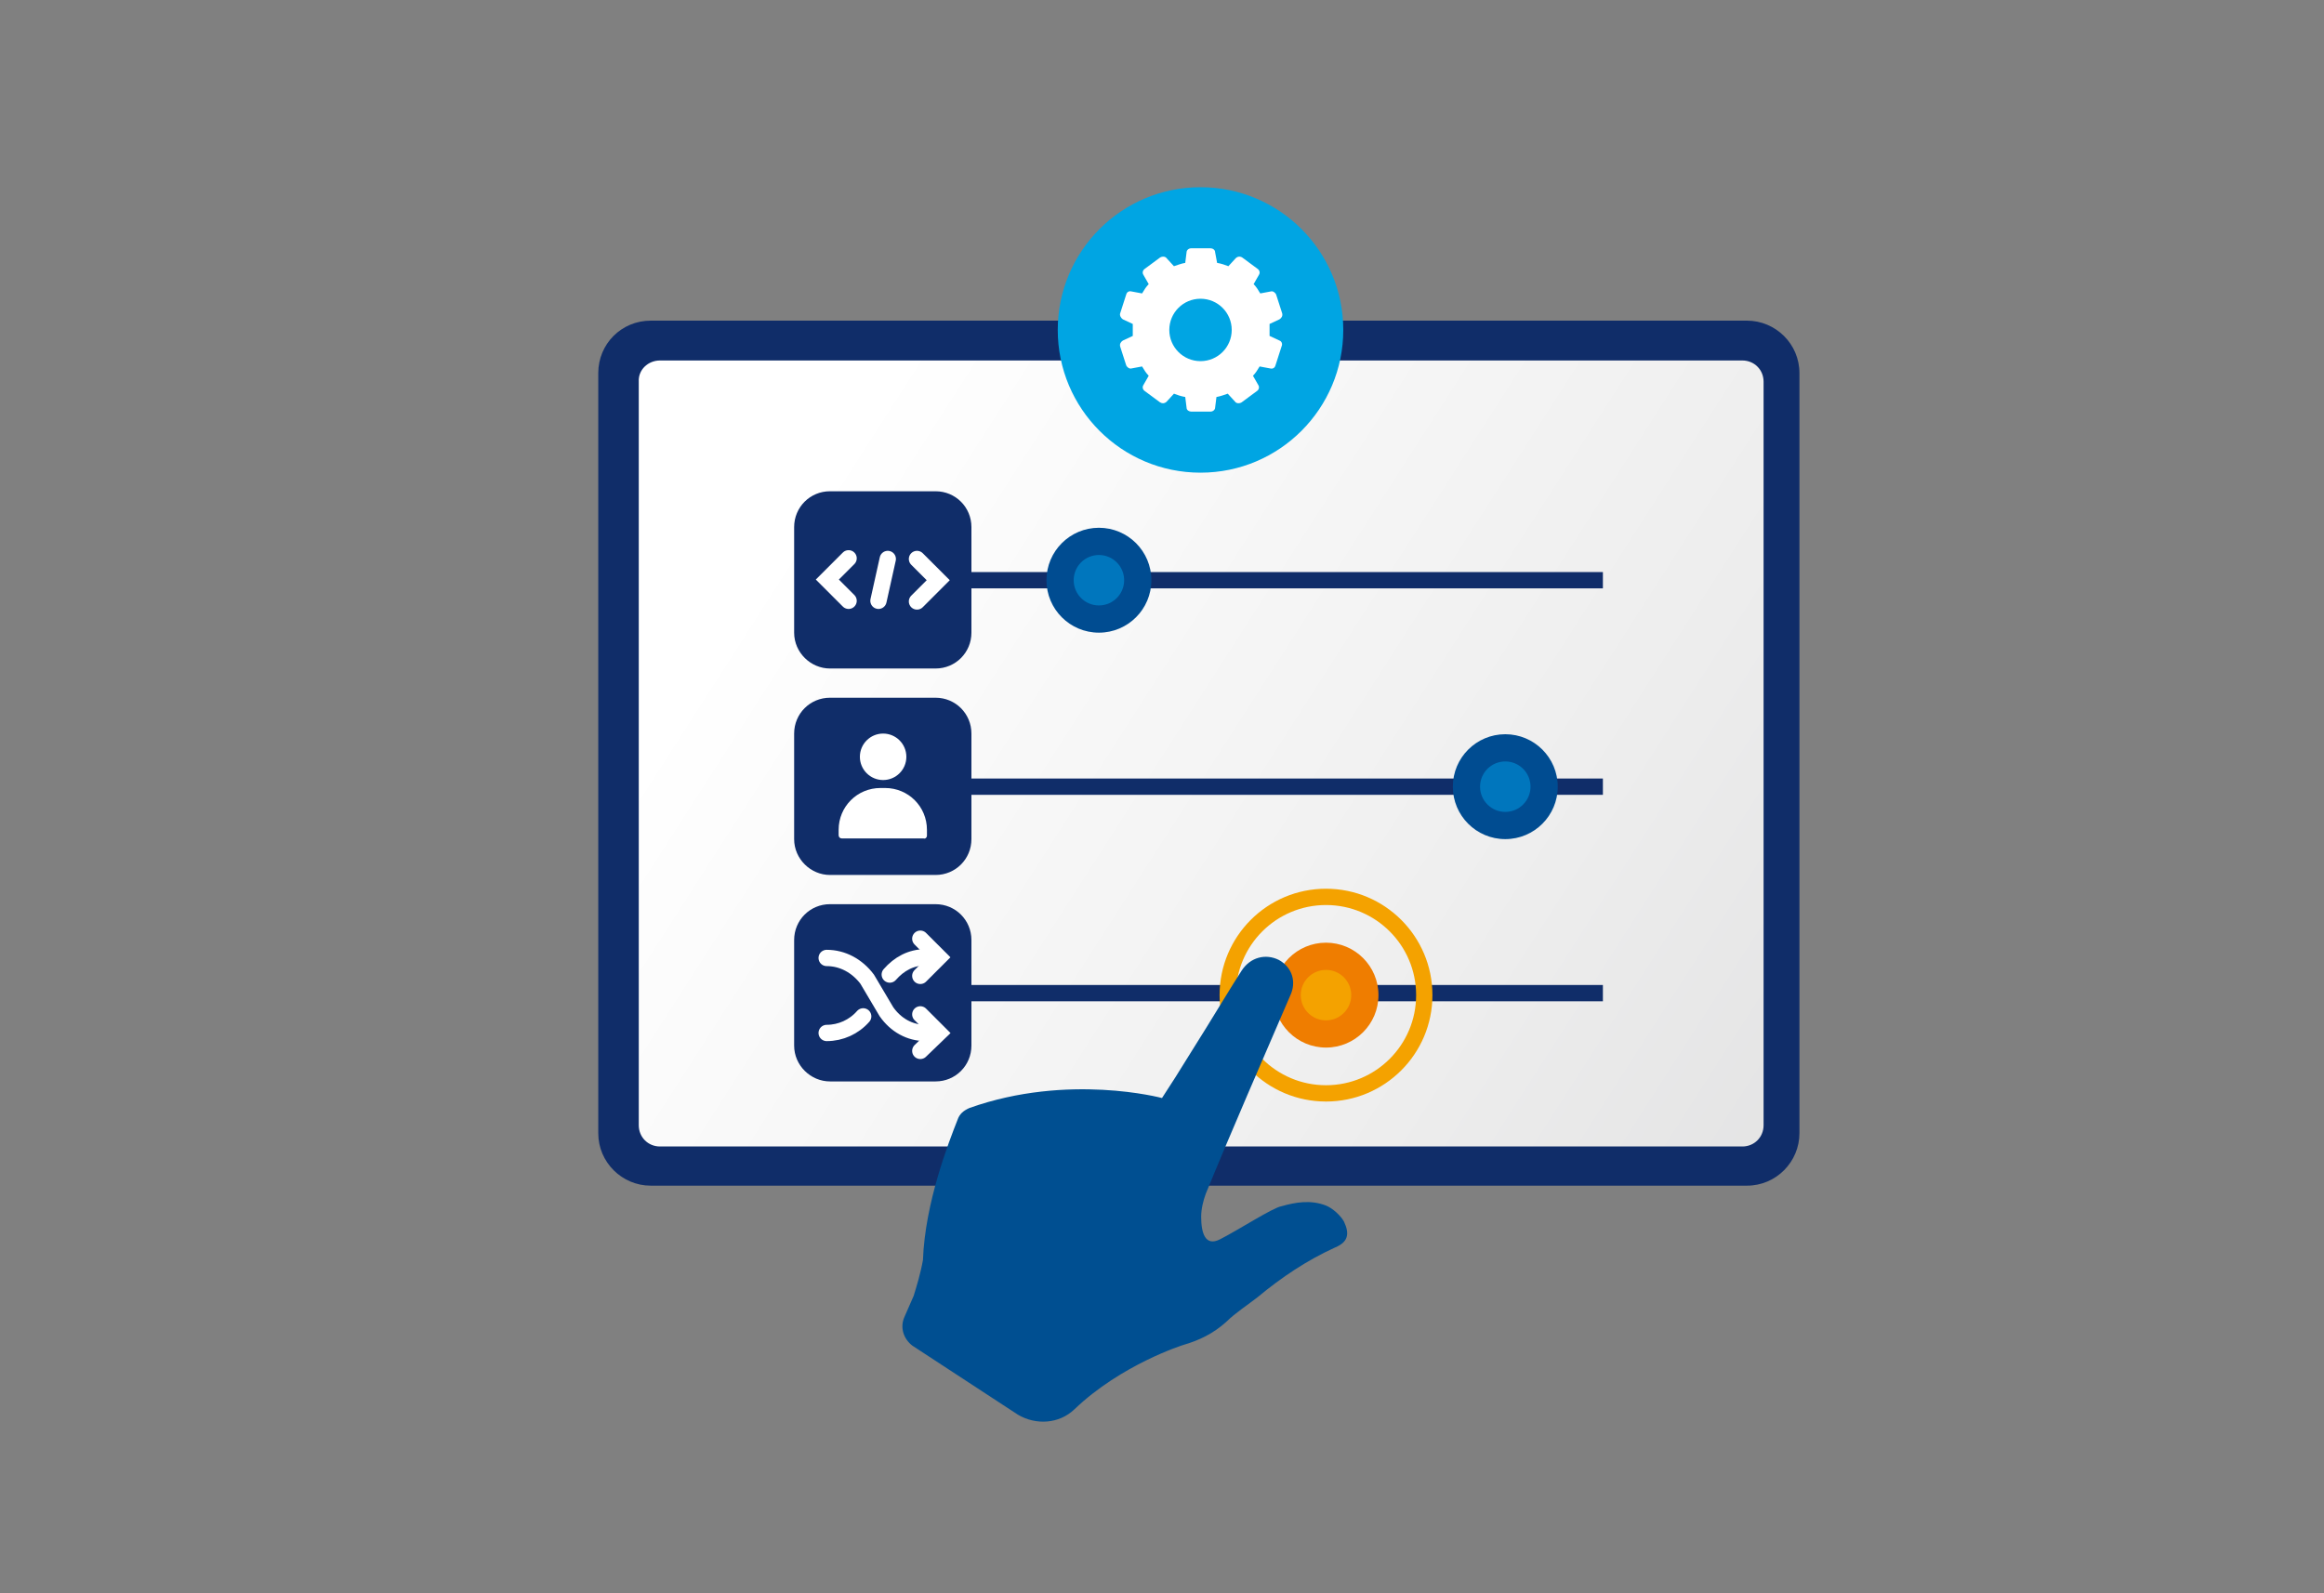 <?xml version="1.0" encoding="UTF-8"?>
<svg xmlns="http://www.w3.org/2000/svg" xmlns:xlink="http://www.w3.org/1999/xlink" version="1.1" id="Ebene_1" x="0px" y="0px" viewBox="0 0 350 240" style="enable-background:new 0 0 350 240;" xml:space="preserve">
<rect x="0" y="0" width="350" height="240" fill="#808080" stroke="none"/>
<style type="text/css">
	.st0{fill:none;stroke:#004F91;stroke-width:2.456;stroke-miterlimit:10;stroke-dasharray:5.948,3.966;}
	.st1{fill:none;stroke:#EA5B0C;stroke-width:2.456;stroke-miterlimit:10;stroke-dasharray:5.948,3.966;}
	.st2{fill:#0076BD;}
	.st3{fill:#EF8500;}
	.st4{fill:#00A9E5;}
	.st5{fill:#00A5E3;}
	.st6{fill:none;stroke:#F4A200;stroke-width:2.456;stroke-miterlimit:10;}
	.st7{fill:none;stroke:#004F91;stroke-width:2.456;stroke-miterlimit:10;}
	.st8{fill:none;stroke:#004F91;stroke-width:2.456;stroke-miterlimit:10;stroke-dasharray:5.955,3.97;}
	.st9{fill:#004F91;}
	.st10{fill:#FFFFFF;}
	.st11{fill:#EBEBEC;}
	.st12{fill:#B5B7B9;}
	.st13{fill:#E8491B;}
	.st14{fill:none;stroke:#FFCB00;stroke-width:4.444;stroke-linecap:round;stroke-linejoin:round;stroke-miterlimit:10;}
	.st15{opacity:0.24;fill:#00A5E3;}
	.st16{fill:#102D69;}
	.st17{fill:#18223D;}
	.st18{fill:url(#SVGID_1_);}
	.st19{fill:url(#SVGID_00000066476059675552598050000001537259050081055145_);}
	.st20{fill:none;stroke:#102D69;stroke-miterlimit:10;}
	.st21{fill:url(#SVGID_00000007417789398183766120000012506719683837019547_);}
	.st22{fill:url(#SVGID_00000036245671954327661580000007160479670307874474_);}
	.st23{fill:none;stroke:#102D69;stroke-width:2.456;stroke-miterlimit:10;stroke-dasharray:5.948,3.966;}
	.st24{fill:#FCC800;}
	.st25{fill:#ED7900;}
	.st26{fill:#E95900;}
	.st27{fill:#E84A09;}
	.st28{fill:#F4A200;}
	.st29{fill:#FFCB00;}
	.st30{fill:#F7A600;}
	.st31{fill:#F18A00;}
	.st32{fill:#EF7D00;}
	.st33{fill:#EA5B0C;}
	.st34{fill:#004C91;}
	.st35{fill:#8E3A8E;}
	.st36{fill:#E94491;}
	.st37{fill:#E5338B;}
	.st38{fill:#BB388C;}
	.st39{fill:#37245D;}
	.st40{fill:#7356A0;}
	.st41{fill:url(#SVGID_00000116930223323210641590000007292754891870049943_);}
	.st42{fill:#4C2E75;}
	.st43{fill:#226E6A;}
	.st44{fill:#389A92;}
	.st45{fill:#60BEBB;}
	.st46{fill:#134744;}
	.st47{fill:none;stroke:#ED7900;stroke-width:2;stroke-miterlimit:10;}
	.st48{fill:none;stroke:#102D69;stroke-width:2;stroke-miterlimit:10;}
	.st49{fill:url(#SVGID_00000041994637111081803780000007807940982813611399_);}
	.st50{fill:url(#SVGID_00000098187588138898246870000005926788535587085490_);}
	.st51{fill:url(#SVGID_00000103950202138510853040000001390651420169706882_);}
	.st52{fill:url(#SVGID_00000175282050315429110750000011212836150799435957_);}
	.st53{fill:url(#SVGID_00000161593274140865802820000009323808103851759011_);}
	.st54{fill:url(#SVGID_00000023247581807657430520000014085980674388192397_);}
	.st55{fill:url(#SVGID_00000134213999411154400140000002464440376366750911_);}
	.st56{fill:url(#SVGID_00000148646955222503004530000001381824987802729360_);}
	.st57{fill:url(#SVGID_00000125579750259780447240000008655495745442106026_);}
	.st58{fill:url(#SVGID_00000101087235316916196240000000938025381646888064_);}
	.st59{fill:url(#SVGID_00000163036568199859717590000005333117393212380304_);}
	.st60{fill:url(#SVGID_00000134936591730694867050000014102515003701903294_);}
	.st61{fill:url(#SVGID_00000065050427722831199780000003837780635796214409_);}
	.st62{fill:url(#SVGID_00000173138270136400123490000012980238386583084696_);}
	.st63{fill:url(#SVGID_00000036243281383516711900000007791816819947402646_);}
	.st64{fill:url(#SVGID_00000101804835677770931430000015436024226453518252_);}
	.st65{fill:url(#SVGID_00000045618673021721929190000015483182061989588871_);}
	.st66{fill:url(#SVGID_00000014624054075840440810000005838989445166982795_);}
	.st67{fill:url(#SVGID_00000114038608565654634200000014000211598431847086_);}
	.st68{fill:url(#SVGID_00000122687243937381982200000005274165359590715572_);}
	.st69{fill:none;stroke:#000000;stroke-width:0.75;stroke-miterlimit:10;}
	.st70{fill:none;stroke:#FFFFFF;stroke-width:2.456;stroke-miterlimit:10;}
	.st71{fill:none;stroke:#FFFFFF;stroke-width:2;stroke-miterlimit:10;}
	.st72{fill:none;stroke:#FFFFFF;stroke-width:2.456;stroke-linecap:round;stroke-miterlimit:10;}
	.st73{fill:none;stroke:#FFFFFF;stroke-width:2.456;stroke-linecap:round;stroke-linejoin:bevel;stroke-miterlimit:10;}
	.st74{fill:none;stroke:#FFFFFF;stroke-miterlimit:10;}
	.st75{fill:none;stroke:#FFFFFF;stroke-width:5.262;stroke-linecap:round;stroke-linejoin:round;stroke-miterlimit:10;}
	.st76{fill:#FFFFFF;stroke:#FFFFFF;stroke-width:3.14;stroke-linecap:round;stroke-miterlimit:10;}
	.st77{fill:#B8BABC;}
	.st78{fill:none;stroke:#B8BABC;stroke-miterlimit:10;}
	.st79{fill:none;stroke:#00A9E5;stroke-width:2.456;stroke-miterlimit:10;}
	.st80{fill:none;stroke:#102D69;stroke-width:2.456;stroke-miterlimit:10;}
</style>
<g>
	<path class="st16" d="M98,48.3l165.1,0c4.3,0,7.9,3.5,7.9,7.9v114.5c0,4.3-3.5,7.9-7.9,7.9l-165.1,0c-4.3,0-7.9-3.5-7.9-7.9   l0-114.5C90.1,51.8,93.6,48.3,98,48.3z"></path>
	<linearGradient id="SVGID_1_" gradientUnits="userSpaceOnUse" x1="118.509" y1="73.593" x2="306.389" y2="193.953">
		<stop offset="1.426899e-02" style="stop-color:#FFFFFF"></stop>
		<stop offset="0.576" style="stop-color:#EDEDED"></stop>
		<stop offset="1" style="stop-color:#DCDCDD"></stop>
	</linearGradient>
	<path class="st18" d="M99.4,54.3l163,0c1.8,0,3.2,1.4,3.2,3.2v112c0,1.8-1.4,3.2-3.2,3.2h-163c-1.8,0-3.2-1.4-3.2-3.2l0-112   C96.1,55.7,97.6,54.3,99.4,54.3z"></path>
</g>
<g>
	<line class="st80" x1="139.6" y1="118.5" x2="241.4" y2="118.5"></line>
	<circle class="st34" cx="226.7" cy="118.5" r="7.9"></circle>
	<circle class="st2" cx="226.7" cy="118.5" r="3.8"></circle>
</g>
<g>
	<line class="st80" x1="139.6" y1="87.4" x2="241.4" y2="87.4"></line>
	<circle class="st34" cx="165.5" cy="87.4" r="7.9"></circle>
	<circle class="st2" cx="165.5" cy="87.4" r="3.8"></circle>
</g>
<g>
	<line class="st80" x1="139.6" y1="149.6" x2="241.4" y2="149.6"></line>
	<circle class="st32" cx="199.7" cy="149.9" r="7.9"></circle>
	<circle class="st28" cx="199.7" cy="149.9" r="3.8"></circle>
</g>
<circle class="st5" cx="180.8" cy="49.7" r="21.5"></circle>
<g>
	<g>
		<path class="st10" d="M192.7,51.3l-1.5-0.7c0-0.3,0-0.6,0-0.9s0-0.6,0-0.9l1.5-0.7c0.3-0.2,0.5-0.5,0.4-0.9l-0.9-2.8    c-0.1-0.3-0.5-0.6-0.8-0.5l-1.6,0.3c-0.3-0.5-0.6-1-1-1.4l0.8-1.4c0.2-0.3,0.1-0.7-0.2-0.9l-2.3-1.7c-0.3-0.2-0.7-0.2-1,0.1    l-1.1,1.2c-0.5-0.2-1.1-0.4-1.7-0.5L183,38c0-0.4-0.4-0.6-0.7-0.6h-2.9c-0.4,0-0.7,0.3-0.7,0.6l-0.2,1.6c-0.6,0.1-1.1,0.3-1.7,0.5    l-1.1-1.2c-0.2-0.3-0.7-0.3-1-0.1l-2.3,1.7c-0.3,0.2-0.4,0.6-0.2,0.9l0.8,1.4c-0.4,0.4-0.7,0.9-1,1.4l-1.6-0.3    c-0.4-0.1-0.7,0.1-0.8,0.5l-0.9,2.8c-0.1,0.3,0.1,0.7,0.4,0.9l1.5,0.7c0,0.3,0,0.6,0,0.9s0,0.6,0,0.9l-1.5,0.7    c-0.3,0.2-0.5,0.5-0.4,0.9l0.9,2.8c0.1,0.3,0.5,0.6,0.8,0.5l1.6-0.3c0.3,0.5,0.6,1,1,1.4l-0.8,1.4c-0.2,0.3-0.1,0.7,0.2,0.9    l2.3,1.7c0.3,0.2,0.7,0.2,1-0.1l1.1-1.2c0.5,0.2,1.1,0.4,1.7,0.5l0.2,1.6c0,0.4,0.4,0.6,0.7,0.6h2.9c0.4,0,0.7-0.3,0.7-0.6    l0.2-1.6c0.6-0.1,1.1-0.3,1.7-0.5l1.1,1.2c0.2,0.3,0.7,0.3,1,0.1l2.3-1.7c0.3-0.2,0.4-0.6,0.2-0.9l-0.8-1.4c0.4-0.4,0.7-0.9,1-1.4    l1.6,0.3c0.4,0.1,0.7-0.1,0.8-0.5l0.9-2.8C193.2,51.8,193,51.4,192.7,51.3L192.7,51.3z M180.8,54.4c-2.6,0-4.7-2.1-4.7-4.7    s2.1-4.7,4.7-4.7c2.6,0,4.7,2.1,4.7,4.7S183.4,54.4,180.8,54.4z"></path>
	</g>
</g>
<path class="st16" d="M125,100.7h15.9c3,0,5.4-2.4,5.4-5.4V79.4c0-3-2.4-5.4-5.4-5.4H125c-3,0-5.4,2.4-5.4,5.4v15.9  C119.6,98.3,122.1,100.7,125,100.7z"></path>
<g>
	<path id="path719_00000140704492358307393270000017072141694424441009_" class="st72" d="M127.8,90.5l-3.2-3.2l3.2-3.2"></path>
	<path id="path723_00000106867466334650030880000004855930936893818519_" class="st72" d="M138.1,84.2l3.2,3.2l-3.2,3.2"></path>
	<path id="path727_00000169550489178691800040000002669643250384327100_" class="st72" d="M133.7,84.2l-1.4,6.3"></path>
</g>
<path class="st16" d="M125,131.8h15.9c3,0,5.4-2.4,5.4-5.4v-15.9c0-3-2.4-5.4-5.4-5.4H125c-3,0-5.4,2.4-5.4,5.4v15.9  C119.6,129.4,122.1,131.8,125,131.8z"></path>
<path class="st16" d="M125,162.9h15.9c3,0,5.4-2.4,5.4-5.4v-15.9c0-3-2.4-5.4-5.4-5.4H125c-3,0-5.4,2.4-5.4,5.4v15.9  C119.6,160.5,122.1,162.9,125,162.9z"></path>
<g>
	<circle class="st10" cx="133" cy="114" r="3.5"></circle>
	<path class="st10" d="M139.6,125.9V125c0-3.5-2.8-6.3-6.3-6.3h-0.7c-3.5,0-6.3,2.8-6.3,6.3v0.8c0,0.3,0.2,0.5,0.5,0.5h12.3   C139.4,126.4,139.6,126.1,139.6,125.9z"></path>
</g>
<g>
	<path id="path945" class="st72" d="M130,153.1c-1.4,1.6-3.4,2.5-5.5,2.5"></path>
	<path id="path949" class="st72" d="M139.4,144.2L139.4,144.2c-2.2,0-4,1-5.4,2.6"></path>
	<path id="path953" class="st72" d="M139.4,155.6L139.4,155.6c-2.4,0-4.5-1.2-5.9-3.2l-2.9-4.9c-1.5-2-3.7-3.2-6.1-3.2"></path>
	<polyline class="st72" points="138.6,141.4 141.4,144.2 138.6,147  "></polyline>
	<polyline class="st72" points="138.6,152.8 141.4,155.6 138.6,158.3  "></polyline>
</g>
<circle class="st6" cx="199.7" cy="149.9" r="14.8"></circle>
<path class="st9" d="M137.6,195.2c0.4-1.3,1-3.2,1.4-5.4c0.3-8.6,3.9-17.8,5.2-21.1c0.3-0.9,0.9-1.4,1.8-1.8c14.9-5.3,29-1.5,29-1.5  l2-3.1c1.6-2.6,3.2-5.1,4.8-7.7c1.8-2.9,3.4-5.6,5.2-8.4c1.3-2,3.6-2.6,5.6-1.6c2,1.1,2.7,3.3,1.7,5.4c-4.3,10-8.6,19.8-12.7,29.8  c-0.4,1.1-0.7,2.3-0.7,3.5c0,2.4,0.6,4.5,2.8,3.4c2.6-1.3,8-4.8,9.3-5c2.1-0.6,4.4-1,6.7-0.1c1,0.4,2.2,1.5,2.7,2.4  c0.9,1.9,0.6,3.1-1.3,3.9c-4.2,1.9-8.1,4.5-11.7,7.5c-1.4,1.1-3.4,2.4-4.7,3.7c-2,1.8-4.1,2.8-6.5,3.5l0,0c0,0-9.3,2.9-16.4,9.7  c-2.3,2.2-5.8,2.4-8.5,0.8l-15.9-10.4c-1.3-1-1.9-2.7-1.2-4.3L137.6,195.2z"></path>
</svg>
